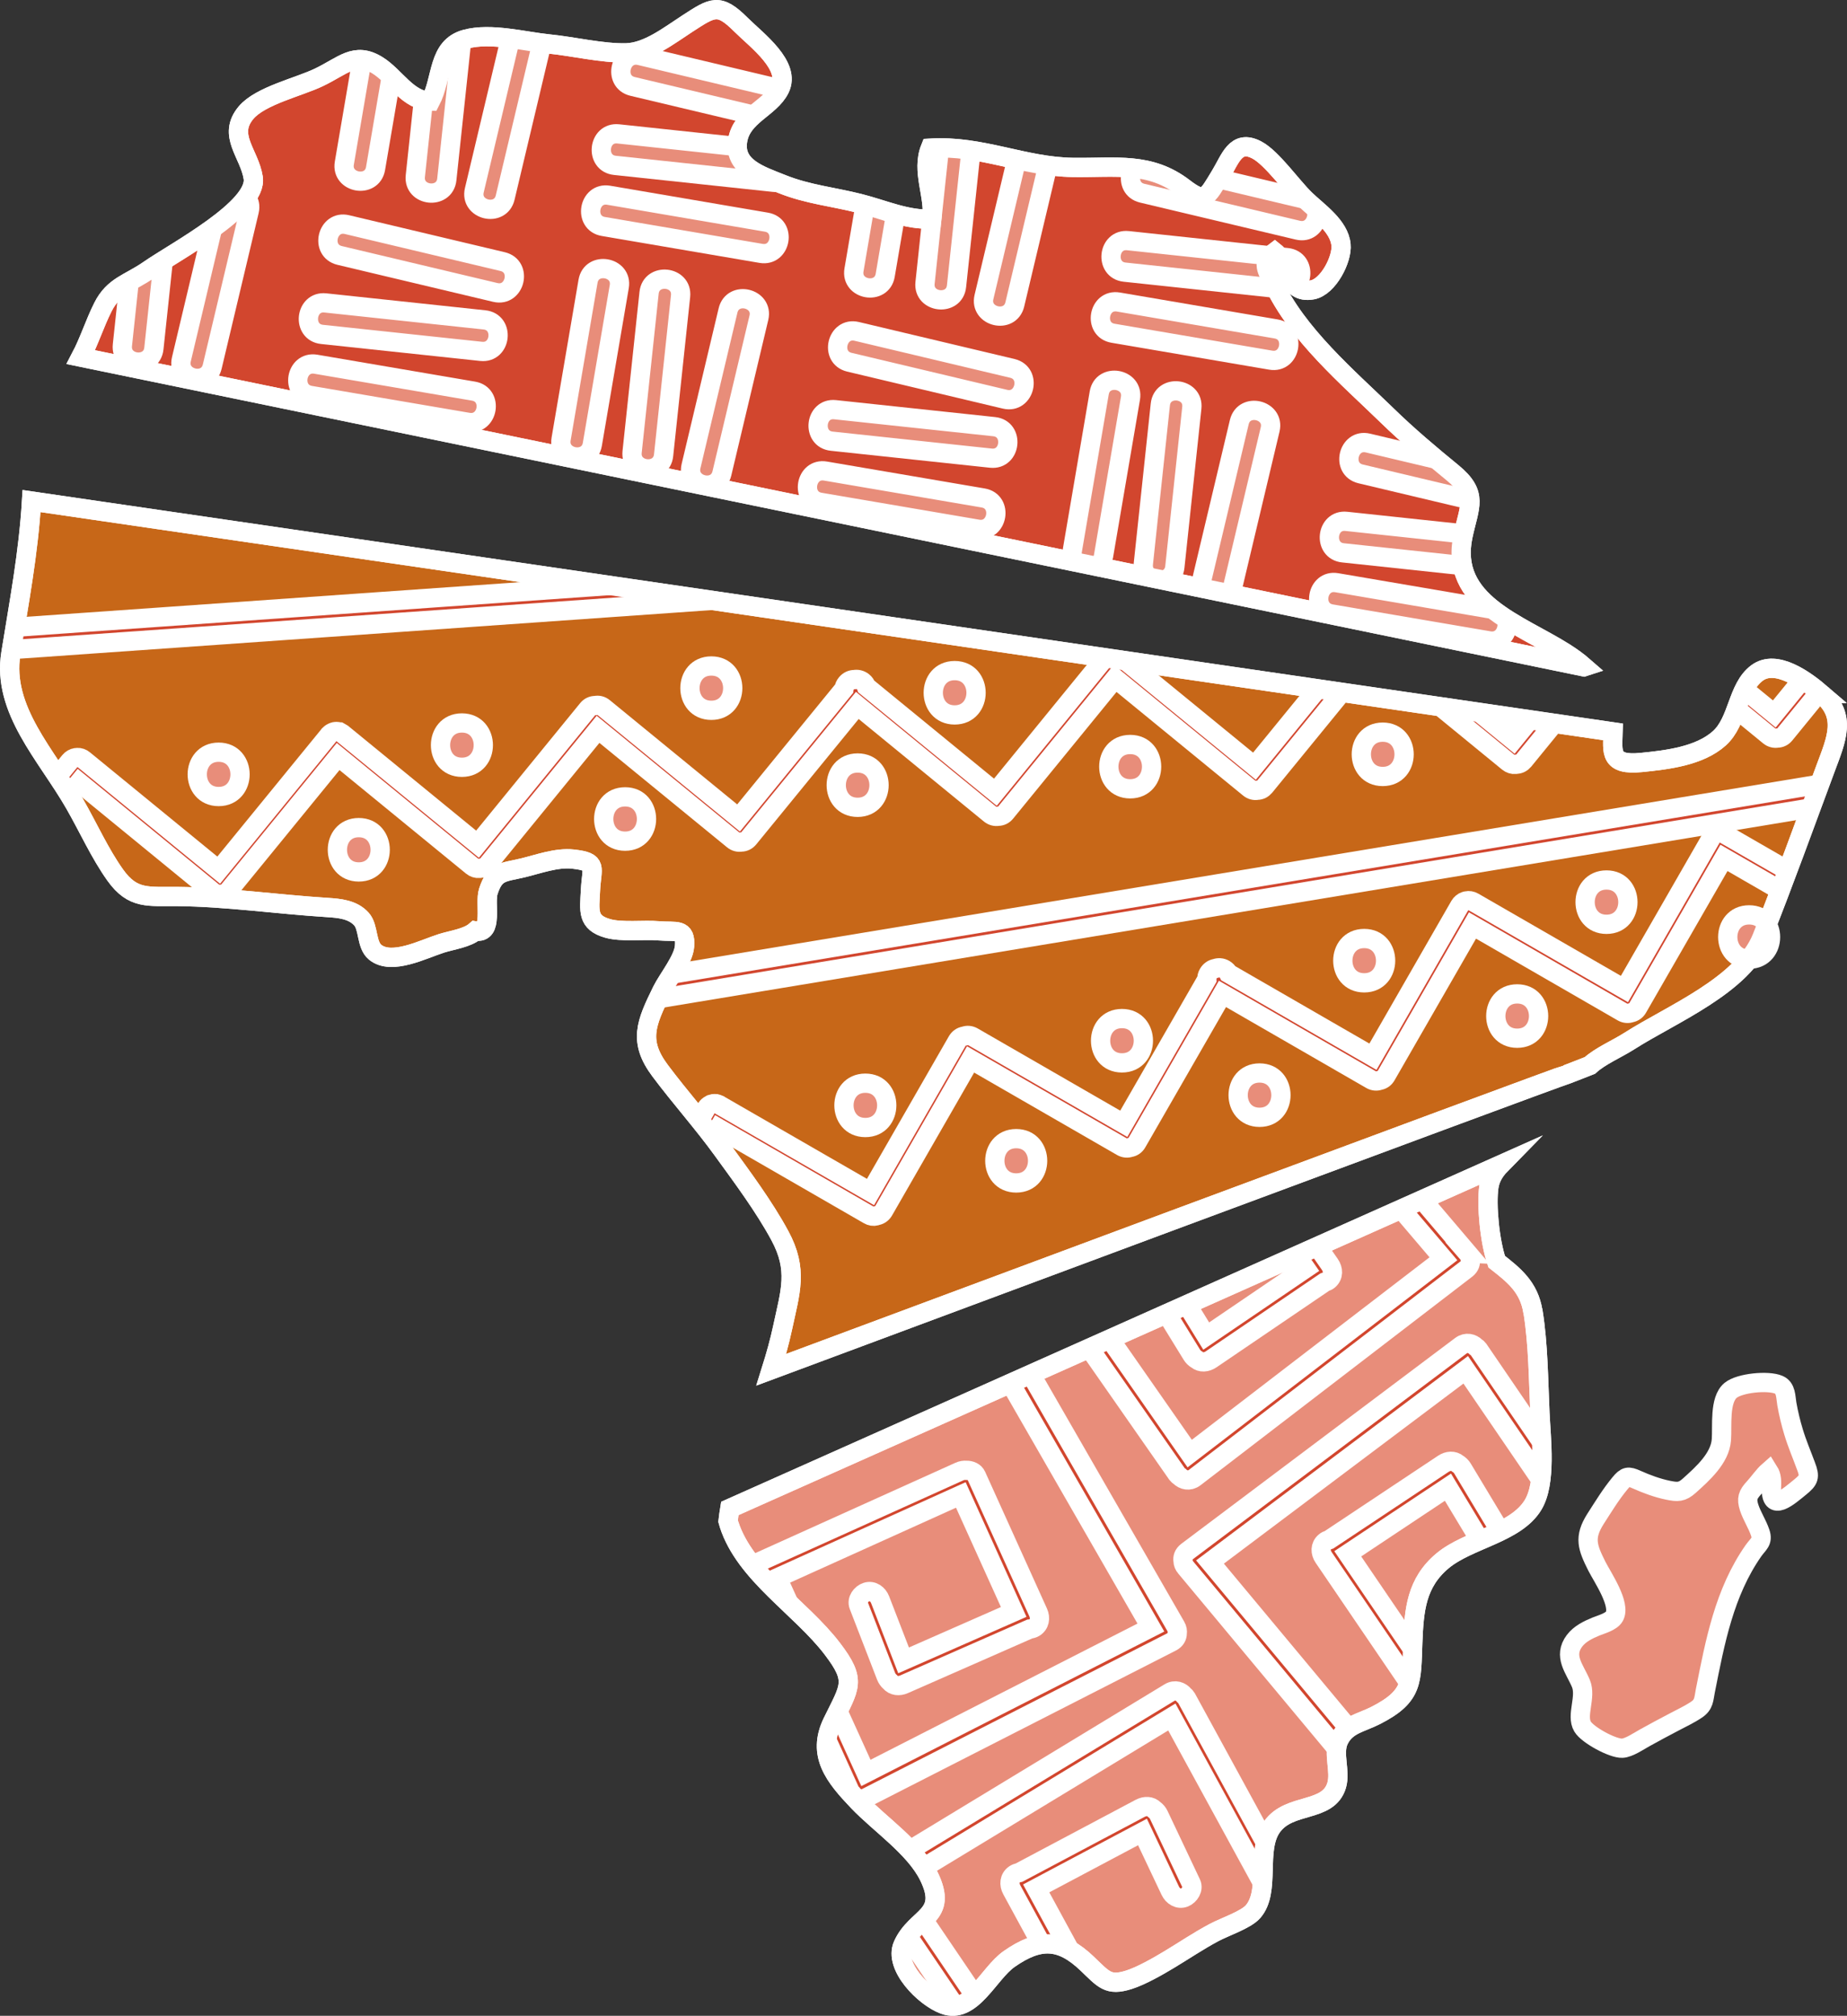 <svg xmlns="http://www.w3.org/2000/svg" xmlns:xlink="http://www.w3.org/1999/xlink" id="Livello_2" data-name="Livello 2" viewBox="0 0 287.46 313.76"><rect x="0" y="0" width="287.46" height="313.76" fill="#333333" stroke="none"/><defs><style>      .cls-1 {        clip-path: url(#clippath);      }      .cls-2 {        fill: #e88d7a;      }      .cls-2, .cls-3, .cls-4, .cls-5 {        stroke: #fff;        stroke-miterlimit: 10;        stroke-width: 3px;      }      .cls-3 {        fill: #d2462e;      }      .cls-6 {        clip-path: url(#clippath-1);      }      .cls-7 {        clip-path: url(#clippath-2);      }      .cls-4 {        fill: none;      }      .cls-5 {        fill: #c76718;      }    </style><clipPath id="clippath"><path class="cls-4" d="M246.52,103.78c-.88-.77-1.85-1.47-2.91-2.15-7.19-4.58-18.13-7.84-15.91-18.24.99-4.63,2.42-6.48-1.64-9.81-3.47-2.84-6.94-5.76-10.13-8.87-6.22-6.04-14.01-12.64-17.77-20.68-.91-1.94-2.01-3.13.23-4.8,2.1,1.66,1.85,6.62,5.85,5.89,2.49-.45,4.7-4.82,4.47-7.02-.29-2.96-3.59-5.15-5.56-7.05-2.07-2-5.18-6.47-7.55-7.71-3.29-1.72-4.12,1.43-5.66,3.95-2.1,3.44-2.37,4.48-5.66,1.96-5.33-4.1-10.51-3.1-17.29-3.19-7.65-.1-14.27-3.48-22.2-3-1.45,3.61.71,7.39.25,11.03-3.88.21-7.53-1.49-11.28-2.43-4.07-1.03-8.07-1.41-12.03-3-3.39-1.36-7.63-2.65-6.92-6.82.66-3.9,5.03-4.97,6.55-8.01,1.8-3.6-3.54-7.51-6.03-9.98-3.45-3.45-4.4-2.73-8.34-.18-2.84,1.84-6.16,4.47-9.54,4.56-3.7.09-8.22-1.01-12.04-1.39-3.8-.38-9.03-1.8-12.94-.74-4.39,1.2-3.6,6.1-5.46,9.65-3.51-.02-5.48-3.88-8.29-5.6-3.49-2.14-5.34.1-9.08,1.89-3.16,1.52-9.11,2.85-11.34,5.49-2.97,3.53.51,6.34,1.11,10.14.74,4.72-12.18,11.51-16.21,14.32-3.06,2.14-5.51,2.47-7.18,5.81-1.28,2.54-2.12,5.28-3.44,7.79l233.91,48.2Z"></path></clipPath><clipPath id="clippath-1"><path class="cls-4" d="M238.58,204.16c-.62-3.84-2.95-5.67-5.64-7.78-1.09-3.15-1.62-8.83-1.22-11.62.2-1.38.88-2.5,1.82-3.46l-119.95,53.49c-.11.66-.21,1.32-.28,1.98.04.16.09.33.15.49,2.5,7.78,11.18,12.93,16.1,19.4,3.8,5,2.72,5.83,0,11.4-2.47,5.09.33,8.51,3.97,12.33,3.35,3.52,8.85,7.19,11.04,11.65,3.09,6.33-1.99,6.14-4.04,10.71-1.47,3.29,3.31,8.12,6.39,9.26,4.34,1.6,6.93-4.85,10.14-7.09,4.77-3.34,8.08-3.15,12.13.71,2.61,2.49,3.28,3.54,6.49,2.53,1.91-.6,4.51-2.08,6.28-3.15,2.33-1.4,4.53-2.9,7.01-4.22,1.65-.88,4.91-1.96,6.03-3.22,2.83-3.22.4-9.61,2.96-13.22,2.73-3.86,8.76-2.11,10.07-6.46.66-2.2-.64-4.97.34-7.03,1.16-2.44,3.44-2.67,5.76-3.86,5.92-3.03,5.51-5.32,5.75-11.4.2-4.99.53-9.25,4.66-12.68,4.01-3.33,11.34-4.21,14.05-8.66,2.11-3.47,1.27-10.15,1.08-14.31-.24-5.19-.26-10.68-1.07-15.75Z"></path></clipPath><clipPath id="clippath-2"><path class="cls-4" d="M283.58,108.1c-2.59-2.23-7.16-5.59-10.15-3.33-3.09,2.33-2.86,7.46-5.84,10.15-3.09,2.78-8.15,3.36-12.13,3.76-5.01.5-4.49-1.62-4.41-4.76L4.91,77.99c-.49,8.16-1.94,15.75-3.22,23.72-1.41,8.77,5.57,15.81,9.91,23.37,2.13,3.7,3.91,7.72,6.34,11.13,2.74,3.84,5.15,3.28,9.61,3.33,7.64.07,15.61,1.22,23.37,1.71,1.9.12,3.98.3,5.33,1.8,1.16,1.28.72,3.98,2.12,5.15,2.56,2.11,7.45-.45,10.34-1.37,1.69-.53,4.03-.82,5.28-1.92,2.86.54,1.39-4.27,2.01-6.16,1.03-3.21,2.32-2.93,5.39-3.67,2.34-.56,5.23-1.65,7.81-1.36,3.93.44,2.87,1.24,2.7,4.85-.16,3.25-.56,5.01,2.69,5.94,2.17.62,5.67.17,7.91.37,2.78.23,4.26-.47,4.04,2.41-.16,2.08-2.58,5.03-3.51,6.91-2.5,5.08-3.72,7.88-.27,12.48,3.12,4.17,6.65,8.11,9.68,12.3,3.09,4.26,6.49,8.82,8.93,13.34,2.89,5.34,1.63,8.72.43,14.35-.47,2.19-1.08,4.36-1.76,6.53,0,0,123.24-45.92,123.8-45.96,1.2-.47,2.4-.92,3.6-1.4,1.65-1.5,4.19-2.55,6.19-3.83,6.52-4.16,17.61-8.64,20.59-16.09,3.43-8.62,6.65-17.58,9.94-26.42,1.65-4.41,3.28-8.05-.59-11.4Z"></path></clipPath></defs><g id="OBJECTS"><g><path class="cls-2" d="M238.58,204.16c-.62-3.84-2.95-5.67-5.64-7.78-1.09-3.15-1.62-8.83-1.22-11.62.2-1.38.88-2.5,1.82-3.46l-119.95,53.49c-.11.66-.21,1.32-.28,1.98.04.16.09.33.15.49,2.5,7.78,11.18,12.93,16.1,19.4,3.8,5,2.72,5.83,0,11.4-2.47,5.09.33,8.51,3.97,12.33,3.35,3.52,8.85,7.19,11.04,11.65,3.09,6.33-1.99,6.14-4.04,10.71-1.47,3.29,3.31,8.12,6.39,9.26,4.34,1.6,6.93-4.85,10.14-7.09,4.77-3.34,8.08-3.15,12.13.71,2.61,2.49,3.28,3.54,6.49,2.53,1.91-.6,4.51-2.08,6.28-3.15,2.33-1.4,4.53-2.9,7.01-4.22,1.65-.88,4.91-1.96,6.03-3.22,2.83-3.22.4-9.61,2.96-13.22,2.73-3.86,8.76-2.11,10.07-6.46.66-2.2-.64-4.97.34-7.03,1.16-2.44,3.44-2.67,5.76-3.86,5.92-3.03,5.51-5.32,5.75-11.4.2-4.99.53-9.25,4.66-12.68,4.01-3.33,11.34-4.21,14.05-8.66,2.11-3.47,1.27-10.15,1.08-14.31-.24-5.19-.26-10.68-1.07-15.75Z"></path><path class="cls-5" d="M283.58,108.1c-2.59-2.23-7.16-5.59-10.15-3.33-3.09,2.33-2.86,7.46-5.84,10.15-3.09,2.78-8.15,3.36-12.13,3.76-5.01.5-4.49-1.62-4.41-4.76L4.91,77.99c-.49,8.16-1.94,15.75-3.22,23.72-1.41,8.77,5.57,15.81,9.91,23.37,2.13,3.7,3.91,7.72,6.34,11.13,2.74,3.84,5.15,3.28,9.61,3.33,7.64.07,15.61,1.22,23.37,1.71,1.9.12,3.98.3,5.33,1.8,1.16,1.28.72,3.98,2.12,5.15,2.56,2.11,7.45-.45,10.34-1.37,1.69-.53,4.03-.82,5.28-1.92,2.86.54,1.39-4.27,2.01-6.16,1.03-3.21,2.32-2.93,5.39-3.67,2.34-.56,5.23-1.65,7.81-1.36,3.93.44,2.87,1.24,2.7,4.85-.16,3.25-.56,5.01,2.69,5.94,2.17.62,5.67.17,7.91.37,2.78.23,4.26-.47,4.04,2.41-.16,2.08-2.58,5.03-3.51,6.91-2.5,5.08-3.72,7.88-.27,12.48,3.12,4.17,6.65,8.11,9.68,12.3,3.09,4.26,6.49,8.82,8.93,13.34,2.89,5.34,1.63,8.72.43,14.35-.47,2.19-1.08,4.36-1.76,6.53,0,0,123.24-45.92,123.8-45.96,1.2-.47,2.4-.92,3.6-1.4,1.65-1.5,4.19-2.55,6.19-3.83,6.52-4.16,17.61-8.64,20.59-16.09,3.43-8.62,6.65-17.58,9.94-26.42,1.65-4.41,3.28-8.05-.59-11.4Z"></path><path class="cls-3" d="M246.52,103.78c-.88-.77-1.85-1.47-2.91-2.15-7.19-4.58-18.13-7.84-15.91-18.24.99-4.63,2.42-6.48-1.64-9.81-3.47-2.84-6.94-5.76-10.13-8.87-6.22-6.04-14.01-12.64-17.77-20.68-.91-1.94-2.01-3.13.23-4.8,2.1,1.66,1.85,6.62,5.85,5.89,2.49-.45,4.7-4.82,4.47-7.02-.29-2.96-3.59-5.15-5.56-7.05-2.07-2-5.18-6.47-7.55-7.71-3.29-1.72-4.12,1.43-5.66,3.95-2.1,3.44-2.37,4.48-5.66,1.96-5.33-4.1-10.51-3.1-17.29-3.19-7.65-.1-14.27-3.48-22.2-3-1.45,3.61.71,7.39.25,11.03-3.88.21-7.53-1.49-11.28-2.43-4.07-1.03-8.07-1.41-12.03-3-3.39-1.36-7.63-2.65-6.92-6.82.66-3.9,5.03-4.97,6.55-8.01,1.8-3.6-3.54-7.51-6.03-9.98-3.45-3.45-4.4-2.73-8.34-.18-2.84,1.84-6.16,4.47-9.54,4.56-3.7.09-8.22-1.01-12.04-1.39-3.8-.38-9.03-1.8-12.94-.74-4.39,1.2-3.6,6.1-5.46,9.65-3.51-.02-5.48-3.88-8.29-5.6-3.49-2.14-5.34.1-9.08,1.89-3.16,1.52-9.11,2.85-11.34,5.49-2.97,3.53.51,6.34,1.11,10.14.74,4.72-12.18,11.51-16.21,14.32-3.06,2.14-5.51,2.47-7.18,5.81-1.28,2.54-2.12,5.28-3.44,7.79l233.91,48.2Z"></path><path class="cls-2" d="M281.08,228.18c.65,1.74.47,2.16-.94,3.31-1.73,1.4-4.62,4.04-4.44.05.04-.91.07-1.78-.43-2.57-.79.69-1.58,1.86-2.26,2.59-1.01,1.08-1.22,1.72-.78,3.09.45,1.36,1.26,2.55,1.72,3.91.47,1.39-.28,1.72-1.05,2.81-4.55,6.51-5.97,14.18-7.49,21.82-.25,1.28-.19,2.12-1.34,2.9-1.09.74-2.36,1.33-3.53,1.95-1.57.82-3.06,1.62-4.59,2.47-.9.5-2.45,1.56-3.47,1.6-1.47.07-5.39-2.05-6.17-3.36-1.05-1.75.63-4.61-.27-6.73-.97-2.3-2.79-4.22-.99-6.63.83-1.09,2.11-1.71,3.35-2.22.85-.34,2.38-.75,2.84-1.56,1.09-1.86-1.86-6.15-2.7-7.81-1.47-2.94-2.08-4.47-.21-7.4,1.21-1.88,2.36-3.78,3.78-5.5.94-1.14,1.29-1.19,2.63-.59,1.52.68,3.19,1.3,4.84,1.64,1.53.31,2.18.34,3.35-.71,2.03-1.83,4.77-4.25,4.98-7.13.16-2.14-.35-6.22,1.44-7.7,1.41-1.16,5.82-1.59,7.49-.87,1.16.49,1.07,1.9,1.26,3,.26,1.45.6,2.9,1.04,4.34.54,1.81,1.29,3.54,1.93,5.29Z"></path><g><g class="cls-1"><path class="cls-2" d="M57.78.85l-4.19,24.55c-.53,3.13,4.33,3.96,4.86.83L62.64,1.68c.53-3.13-4.33-3.96-4.86-.83Z"></path><path class="cls-2" d="M67.28,2.65l-2.64,24.76c-.34,3.16,4.57,3.68,4.9.52l2.64-24.76c.34-3.16-4.57-3.68-4.9-.52Z"></path><path class="cls-2" d="M79.58,5.39l-5.76,24.23c-.73,3.09,4.06,4.23,4.8,1.14l5.76-24.23c.73-3.09-4.06-4.23-4.8-1.14Z"></path><path class="cls-2" d="M93.9,35.25l24.55,4.19c3.13.53,3.96-4.33.83-4.86l-24.55-4.19c-3.13-.53-3.96,4.33-.83,4.86Z"></path><path class="cls-2" d="M95.71,25.74l24.76,2.64c3.15.34,3.68-4.57.52-4.9l-24.76-2.64c-3.16-.34-3.68,4.57-.52,4.9Z"></path><path class="cls-2" d="M98.45,13.45l24.23,5.76c3.09.73,4.23-4.06,1.14-4.8l-24.23-5.76c-3.09-.73-4.23,4.06-1.14,4.8Z"></path><path class="cls-2" d="M137.1,17.47l-4.19,24.55c-.53,3.13,4.33,3.96,4.86.83l4.19-24.55c.53-3.13-4.33-3.96-4.86-.83Z"></path><path class="cls-2" d="M146.61,19.27l-2.64,24.76c-.34,3.15,4.57,3.68,4.9.52l2.64-24.76c.34-3.16-4.57-3.68-4.9-.52Z"></path><path class="cls-2" d="M158.9,22.01l-5.76,24.23c-.73,3.09,4.06,4.23,4.8,1.14l5.76-24.23c.73-3.09-4.06-4.23-4.8-1.14Z"></path><path class="cls-2" d="M173.23,51.87l24.55,4.19c3.13.53,3.96-4.33.83-4.86l-24.55-4.19c-3.13-.53-3.96,4.33-.83,4.86Z"></path><path class="cls-2" d="M175.04,42.36l24.76,2.64c3.15.34,3.68-4.57.52-4.9l-24.76-2.64c-3.15-.34-3.68,4.57-.52,4.9Z"></path><path class="cls-2" d="M177.77,30.07l24.23,5.76c3.09.73,4.23-4.06,1.14-4.8l-24.23-5.76c-3.09-.73-4.23,4.06-1.14,4.8Z"></path><path class="cls-2" d="M12.19,27.16l-4.19,24.55c-.53,3.13,4.33,3.96,4.86.83l4.19-24.55c.53-3.13-4.33-3.96-4.86-.83Z"></path><path class="cls-2" d="M21.69,28.96l-2.64,24.76c-.34,3.15,4.57,3.68,4.9.52l2.64-24.76c.34-3.16-4.57-3.68-4.9-.52Z"></path><path class="cls-2" d="M33.99,31.7l-5.76,24.23c-.73,3.09,4.06,4.23,4.8,1.14l5.76-24.23c.73-3.09-4.06-4.23-4.8-1.14Z"></path><path class="cls-2" d="M48.32,61.55l24.55,4.19c3.13.53,3.96-4.33.83-4.86l-24.55-4.19c-3.13-.53-3.96,4.33-.83,4.86Z"></path><path class="cls-2" d="M50.12,52.05l24.76,2.64c3.15.34,3.68-4.57.52-4.9l-24.76-2.64c-3.15-.34-3.68,4.57-.52,4.9Z"></path><path class="cls-2" d="M52.86,39.76l24.23,5.76c3.09.73,4.23-4.06,1.14-4.8l-24.23-5.76c-3.09-.73-4.23,4.06-1.14,4.8Z"></path><path class="cls-2" d="M91.52,43.78l-4.19,24.55c-.53,3.13,4.33,3.96,4.86.83l4.19-24.55c.53-3.13-4.33-3.96-4.86-.83Z"></path><path class="cls-2" d="M101.02,45.58l-2.64,24.76c-.34,3.15,4.57,3.68,4.9.52l2.64-24.76c.34-3.16-4.57-3.68-4.9-.52Z"></path><path class="cls-2" d="M113.31,48.32l-5.76,24.23c-.73,3.09,4.06,4.23,4.8,1.14l5.76-24.23c.73-3.09-4.06-4.23-4.8-1.14Z"></path><path class="cls-2" d="M127.64,78.18l24.55,4.19c3.13.53,3.96-4.33.83-4.86l-24.55-4.19c-3.13-.53-3.96,4.33-.83,4.86Z"></path><path class="cls-2" d="M129.45,68.67l24.76,2.64c3.16.34,3.68-4.57.52-4.9l-24.76-2.64c-3.15-.34-3.68,4.57-.52,4.9Z"></path><path class="cls-2" d="M132.19,56.38l24.23,5.76c3.09.73,4.23-4.06,1.14-4.8l-24.23-5.76c-3.09-.73-4.23,4.06-1.14,4.8Z"></path><path class="cls-2" d="M171.08,61.16l-4.19,24.55c-.53,3.13,4.33,3.96,4.86.83l4.19-24.55c.53-3.13-4.33-3.96-4.86-.83Z"></path><path class="cls-2" d="M180.59,62.96l-2.64,24.76c-.34,3.15,4.57,3.68,4.9.52l2.64-24.76c.34-3.16-4.57-3.68-4.9-.52Z"></path><path class="cls-2" d="M192.88,65.7l-5.76,24.23c-.73,3.09,4.06,4.23,4.8,1.14l5.76-24.23c.73-3.09-4.06-4.23-4.8-1.14Z"></path><path class="cls-2" d="M207.21,95.56l24.55,4.19c3.13.53,3.96-4.33.83-4.86l-24.55-4.19c-3.13-.53-3.96,4.33-.83,4.86Z"></path><path class="cls-2" d="M209.02,86.05l24.76,2.64c3.16.34,3.68-4.57.52-4.9l-24.76-2.64c-3.15-.34-3.68,4.57-.52,4.9Z"></path><path class="cls-2" d="M211.76,73.76l24.23,5.76c3.09.73,4.23-4.06,1.14-4.8l-24.23-5.76c-3.09-.73-4.23,4.06-1.14,4.8Z"></path></g><path class="cls-4" d="M246.52,103.78c-.88-.77-1.85-1.47-2.91-2.15-7.19-4.58-18.13-7.84-15.91-18.24.99-4.63,2.42-6.48-1.64-9.81-3.47-2.84-6.94-5.76-10.13-8.87-6.22-6.04-14.01-12.64-17.77-20.68-.91-1.94-2.01-3.13.23-4.8,2.1,1.66,1.85,6.62,5.85,5.89,2.49-.45,4.7-4.82,4.47-7.02-.29-2.96-3.59-5.15-5.56-7.05-2.07-2-5.18-6.47-7.55-7.71-3.29-1.72-4.12,1.43-5.66,3.95-2.1,3.44-2.37,4.48-5.66,1.96-5.33-4.1-10.51-3.1-17.29-3.19-7.65-.1-14.27-3.48-22.2-3-1.45,3.61.71,7.39.25,11.03-3.88.21-7.53-1.49-11.28-2.43-4.07-1.03-8.07-1.41-12.03-3-3.39-1.36-7.63-2.65-6.92-6.82.66-3.9,5.03-4.97,6.55-8.01,1.8-3.6-3.54-7.51-6.03-9.98-3.45-3.45-4.4-2.73-8.34-.18-2.84,1.84-6.16,4.47-9.54,4.56-3.7.09-8.22-1.01-12.04-1.39-3.8-.38-9.03-1.8-12.94-.74-4.39,1.2-3.6,6.1-5.46,9.65-3.51-.02-5.48-3.88-8.29-5.6-3.49-2.14-5.34.1-9.08,1.89-3.16,1.52-9.11,2.85-11.34,5.49-2.97,3.53.51,6.34,1.11,10.14.74,4.72-12.18,11.51-16.21,14.32-3.06,2.14-5.51,2.47-7.18,5.81-1.28,2.54-2.12,5.28-3.44,7.79l233.91,48.2Z"></path></g><g><g class="cls-6"><path class="cls-3" d="M182.99,253.13c-8.62-14.99-17.24-29.97-25.86-44.96-1.11-1.92-4.09-.19-2.98,1.74,8.32,14.47,16.65,28.94,24.97,43.42-14.78,7.54-29.56,15.09-44.35,22.63-4.6-10.12-9.19-20.25-13.79-30.37,9.52-4.3,19.04-8.6,28.56-12.9,2.74,6.07,5.49,12.14,8.23,18.21-5.71,2.51-11.43,5.03-17.14,7.54-1.22-3.15-2.43-6.29-3.65-9.44-.32-.84-1.17-1.51-2.12-1.2-.82.26-1.55,1.22-1.2,2.12,1.42,3.66,2.83,7.33,4.25,10.99.13.33.34.64.61.87.54.65,1.42.72,2.18.38,6.52-2.87,13.04-5.73,19.56-8.6.25-.02.49-.09.7-.21.87-.51,1-1.51.62-2.36l-9.63-21.3c-.26-.58-.92-.85-1.55-.83-.36-.03-.74.03-1.09.19-10.52,4.75-21.05,9.5-31.57,14.25-.85.38-1.05,1.62-.62,2.36.09.15.19.27.3.37,4.95,10.91,9.91,21.82,14.86,32.73.08.17.2.31.33.43.47.66,1.33,1.07,2.26.6l47.48-24.23c.62-.32.87-.82.87-1.34.05-.33,0-.7-.22-1.07Z"></path><path class="cls-3" d="M184.55,243.99c11.07,13.28,22.14,26.57,33.2,39.85,1.42,1.7,4.06-.52,2.63-2.23-10.69-12.83-21.37-25.65-32.06-38.48,13.27-9.97,26.53-19.94,39.8-29.92,6.27,9.18,12.53,18.37,18.8,27.55-8.64,5.87-17.28,11.74-25.92,17.61-3.75-5.51-7.49-11.01-11.24-16.52,5.2-3.46,10.4-6.92,15.59-10.37,1.74,2.89,3.48,5.78,5.22,8.67.46.77,1.42,1.29,2.3.82.76-.4,1.32-1.47.82-2.3-2.02-3.36-4.05-6.73-6.07-10.09-.18-.31-.45-.57-.75-.75-.65-.55-1.52-.46-2.22,0-5.93,3.94-11.86,7.89-17.79,11.83-.24.07-.47.17-.65.33-.77.65-.73,1.66-.2,2.43l13.15,19.33c.36.53,1.05.68,1.67.55.36-.03.72-.16,1.04-.37,9.55-6.49,19.1-12.98,28.65-19.47.77-.52.76-1.77.2-2.43-.11-.13-.23-.23-.36-.32-6.75-9.9-13.51-19.79-20.26-29.69-.11-.15-.25-.27-.4-.36-.57-.57-1.5-.82-2.33-.2l-42.61,32.03c-.56.42-.72.96-.63,1.47,0,.34.13.69.41,1.02Z"></path><path class="cls-3" d="M228.41,195.04c-11.2-13.17-22.4-26.34-33.6-39.51-1.44-1.69-4.05.56-2.61,2.25,10.82,12.72,21.63,25.44,32.45,38.15-13.16,10.11-26.33,20.21-39.49,30.32-6.36-9.12-12.72-18.24-19.08-27.36,8.58-5.96,17.16-11.91,25.74-17.87,3.8,5.47,7.6,10.94,11.4,16.41-5.16,3.51-10.33,7.02-15.49,10.53-1.77-2.87-3.54-5.75-5.3-8.62-.47-.77-1.43-1.27-2.3-.8-.75.41-1.3,1.48-.8,2.3,2.06,3.34,4.12,6.69,6.17,10.03.19.31.45.57.76.74.65.54,1.52.45,2.22-.02,5.89-4,11.78-8.01,17.67-12.01.24-.07.47-.18.65-.33.77-.66.71-1.66.18-2.43l-13.34-19.2c-.36-.52-1.06-.67-1.68-.54-.36.03-.72.16-1.04.39-9.49,6.59-18.97,13.17-28.46,19.76-.76.53-.74,1.78-.18,2.43.11.13.24.23.36.31,6.85,9.83,13.71,19.66,20.56,29.48.11.15.25.27.4.36.58.57,1.5.81,2.33.18l42.28-32.46c.55-.42.71-.97.61-1.48-.01-.34-.14-.69-.42-1.01Z"></path><path class="cls-3" d="M135.98,293.55c9.7,14.31,19.4,28.63,29.1,42.94,1.24,1.84,4.09-.11,2.84-1.95-9.37-13.82-18.73-27.64-28.1-41.46,14.19-8.61,28.38-17.22,42.56-25.83,5.33,9.76,10.65,19.52,15.98,29.27-9.18,4.99-18.36,9.97-27.54,14.96-3.18-5.85-6.36-11.7-9.55-17.55,5.51-2.93,11.03-5.85,16.54-8.78,1.44,3.05,2.89,6.1,4.33,9.15.38.81,1.28,1.42,2.2,1.05.79-.32,1.46-1.33,1.05-2.2-1.68-3.55-3.36-7.1-5.04-10.65-.15-.32-.39-.61-.68-.82-.59-.61-1.46-.61-2.21-.22-6.29,3.34-12.58,6.68-18.87,10.02-.25.04-.49.13-.68.26-.83.57-.89,1.58-.44,2.4l11.17,20.54c.3.56.98.78,1.61.72.36,0,.73-.08,1.07-.27,10.15-5.51,20.29-11.02,30.44-16.54.82-.44.93-1.69.44-2.4-.1-.14-.21-.25-.33-.35-5.74-10.52-11.48-21.03-17.22-31.55-.09-.16-.22-.29-.36-.4-.51-.63-1.41-.97-2.29-.43l-45.57,27.66c-.59.36-.81.89-.77,1.4-.02.34.06.7.3,1.05Z"></path></g><path class="cls-4" d="M238.58,204.16c-.62-3.84-2.95-5.67-5.64-7.78-1.09-3.15-1.62-8.83-1.22-11.62.2-1.38.88-2.5,1.82-3.46l-119.95,53.49c-.11.66-.21,1.32-.28,1.98.04.16.09.33.15.49,2.5,7.78,11.18,12.93,16.1,19.4,3.8,5,2.72,5.83,0,11.4-2.47,5.09.33,8.51,3.97,12.33,3.35,3.52,8.85,7.19,11.04,11.65,3.09,6.33-1.99,6.14-4.04,10.71-1.47,3.29,3.31,8.12,6.39,9.26,4.34,1.6,6.93-4.85,10.14-7.09,4.77-3.34,8.08-3.15,12.13.71,2.61,2.49,3.28,3.54,6.49,2.53,1.91-.6,4.51-2.08,6.28-3.15,2.33-1.4,4.53-2.9,7.01-4.22,1.65-.88,4.91-1.96,6.03-3.22,2.83-3.22.4-9.61,2.96-13.22,2.73-3.86,8.76-2.11,10.07-6.46.66-2.2-.64-4.97.34-7.03,1.16-2.44,3.44-2.67,5.76-3.86,5.92-3.03,5.51-5.32,5.75-11.4.2-4.99.53-9.25,4.66-12.68,4.01-3.33,11.34-4.21,14.05-8.66,2.11-3.47,1.27-10.15,1.08-14.31-.24-5.19-.26-10.68-1.07-15.75Z"></path></g><path class="cls-2" d="M250.03,136.97c-4.44,0-4.44,6.9,0,6.9s4.44-6.9,0-6.9Z"></path><path class="cls-2" d="M272.23,142.4c-4.44,0-4.44,6.9,0,6.9s4.44-6.9,0-6.9Z"></path><g><g class="cls-7"><path class="cls-3" d="M292.58,122.06c-.27-.98-1.2-1.36-2.12-1.2-27.74,4.59-55.47,9.18-83.21,13.77l-82.78,13.7c-15.57,2.58-31.13,5.15-46.7,7.73-.92.15-1.43,1.29-1.2,2.12.27.98,1.2,1.36,2.12,1.2,27.74-4.59,55.47-9.18,83.21-13.77l82.78-13.7c15.57-2.58,31.13-5.15,46.7-7.73.92-.15,1.43-1.29,1.2-2.12Z"></path><path class="cls-3" d="M295.86,92.17l-18.07,22.13c-.3.37-.71.58-1.17.58-.44.08-.89-.03-1.27-.34l-21.01-17.21-17.18,21.04c-.3.36-.71.58-1.16.58-.05.01-.1.02-.15.03-.4.04-.8-.09-1.13-.36l-20.83-17.06-17.04,20.86c-.3.36-.71.58-1.16.58-.45.09-.91-.03-1.28-.34l-20.85-17.07-17.04,20.88c-.3.37-.71.58-1.17.58-.44.08-.89-.03-1.27-.34l-20.65-16.91-16.89,20.68c-.3.37-.71.58-1.17.58-.44.08-.9-.03-1.27-.34l-21.02-17.2-17.17,21.04c-.3.36-.71.58-1.17.58-.05.01-.1.02-.14.03-.4.04-.8-.09-1.13-.36l-20.84-17.06-17.03,20.86c-.3.36-.71.58-1.17.58-.45.09-.9-.03-1.27-.34l-20.85-17.07-17.05,20.88c-.3.37-.72.58-1.17.58-.44.08-.89-.04-1.26-.34l-22.12-18.1c-.69-.57-.78-1.53-.2-2.24.58-.7,1.54-.8,2.23-.24l20.97,17.17,17.14-21c.26-.31.58-.5.96-.56.05-.01.14-.02.23-.02.35-.02.71.1,1.02.36l20.98,17.17,16.98-20.8c.11-.17.24-.32.4-.44.07-.06.19-.14.33-.2.1-.05.2-.08.28-.1h.04c.09-.03.18-.04.28-.04h.05c.1,0,.2.02.29.04.02,0,.06.02.1.03h.05c.07.04.16.07.23.12.17.08.31.19.44.32l20.81,17.03,17.13-21c.31-.39.75-.59,1.22-.58.46-.1.91.01,1.3.33l20.98,17.17,16.41-20.1c.04-.3.16-.59.37-.84.33-.4.78-.61,1.25-.6.46-.09.94.02,1.34.34.26.21.43.47.52.75l20.08,16.44,17.13-21c.26-.31.59-.5.96-.56.06-.01.14-.02.23-.02.34-.02.71.1,1.02.36l20.98,17.17,16.98-20.8c.11-.17.24-.32.4-.44.07-.06.19-.14.33-.2.11-.05.2-.08.28-.1h.05c.08-.03.18-.04.28-.04h.05c.1,0,.2.02.29.04.01,0,.06.02.09.03h.06c.07.04.16.07.23.11.16.08.31.19.43.32l20.81,17.03,17.14-21c.31-.39.75-.59,1.22-.58.46-.1.91.01,1.3.33l20.97,17.17,17.14-21c.57-.69,1.53-.78,2.23-.2.71.58.82,1.54.25,2.23Z"></path><path class="cls-3" d="M347.65,110.97l-14.24,24.77c-.24.42-.61.69-1.06.77-.42.15-.89.11-1.3-.13l-23.52-13.57-13.54,23.55c-.23.41-.61.68-1.05.76-.05.02-.09.04-.14.05-.38.1-.8.04-1.17-.18l-23.32-13.46-13.43,23.35c-.23.41-.61.68-1.05.76-.43.16-.9.12-1.32-.12l-23.34-13.47-13.43,23.36c-.24.42-.61.68-1.06.76-.42.15-.89.11-1.3-.13l-23.12-13.34-13.31,23.14c-.24.42-.61.69-1.06.76-.42.15-.89.11-1.3-.13l-23.53-13.57-13.53,23.55c-.24.41-.61.68-1.06.76-.05.02-.09.04-.13.05-.39.11-.81.04-1.17-.18l-23.33-13.46-13.42,23.35c-.23.41-.61.68-1.06.76-.43.16-.89.12-1.31-.13l-23.34-13.47-13.44,23.37c-.24.42-.61.68-1.06.76-.42.15-.88.11-1.3-.13l-24.76-14.27c-.77-.45-1.01-1.39-.56-2.18.46-.78,1.39-1.04,2.16-.6l23.48,13.54,13.51-23.5c.2-.35.5-.59.86-.71.05-.02.13-.04.22-.05.34-.08.72-.02,1.07.18l23.48,13.54,13.39-23.28c.08-.18.19-.35.32-.5.06-.07.16-.17.3-.26.09-.06.18-.11.26-.15l.04-.02c.09-.03.17-.05.27-.07h.05c.1-.02.2-.02.29-.02.02,0,.06,0,.1.01h.06c.08.02.16.04.25.07.18.05.34.14.48.25l23.3,13.43,13.5-23.5c.25-.43.65-.71,1.11-.77.44-.17.9-.13,1.33.11l23.48,13.54,12.93-22.49c-.01-.3.06-.6.23-.89.26-.45.67-.73,1.13-.8.43-.16.93-.14,1.38.12.29.17.5.39.63.65l22.48,12.97,13.5-23.5c.21-.35.5-.59.86-.71.05-.02.13-.04.23-.05.34-.08.72-.02,1.07.18l23.48,13.54,13.38-23.28c.08-.18.19-.35.32-.5.06-.07.16-.17.3-.26.1-.07.18-.11.26-.15l.05-.02c.08-.03.17-.05.27-.07h.05c.1-.02.2-.02.29-.02.01,0,.06,0,.1.01h.06c.08.02.16.03.25.07.17.06.33.14.48.25l23.3,13.43,13.51-23.5c.25-.43.65-.71,1.11-.77.43-.17.9-.13,1.33.11l23.48,13.54,13.51-23.5c.45-.77,1.38-1.01,2.16-.56.79.46,1.05,1.38.61,2.16Z"></path><path class="cls-2" d="M34.03,117.08c-4.44,0-4.44,6.9,0,6.9s4.44-6.9,0-6.9Z"></path><path class="cls-2" d="M55.84,128.82c-4.44,0-4.44,6.9,0,6.9s4.44-6.9,0-6.9Z"></path><path class="cls-2" d="M71.89,112.53c-4.44,0-4.44,6.9,0,6.9s4.44-6.9,0-6.9Z"></path><path class="cls-2" d="M97.29,124.03c-4.44,0-4.44,6.9,0,6.9s4.44-6.9,0-6.9Z"></path><path class="cls-2" d="M110.71,103.66c-4.44,0-4.44,6.9,0,6.9s4.44-6.9,0-6.9Z"></path><path class="cls-2" d="M133.48,118.76c-4.44,0-4.44,6.9,0,6.9s4.44-6.9,0-6.9Z"></path><path class="cls-2" d="M148.58,104.38c-4.44,0-4.44,6.9,0,6.9s4.44-6.9,0-6.9Z"></path><path class="cls-2" d="M175.9,115.88c-4.44,0-4.44,6.9,0,6.9s4.44-6.9,0-6.9Z"></path><path class="cls-2" d="M215.2,113.96c-4.44,0-4.44,6.9,0,6.9s4.44-6.9,0-6.9Z"></path><path class="cls-2" d="M134.68,168.6c-4.44,0-4.44,6.9,0,6.9s4.44-6.9,0-6.9Z"></path><path class="cls-2" d="M158.16,177.23c-4.44,0-4.44,6.9,0,6.9s4.44-6.9,0-6.9Z"></path><path class="cls-2" d="M174.62,158.54c-4.44,0-4.44,6.9,0,6.9s4.44-6.9,0-6.9Z"></path><path class="cls-2" d="M196.03,167.01c-4.44,0-4.44,6.9,0,6.9s4.44-6.9,0-6.9Z"></path><path class="cls-2" d="M212.32,146.08c-4.44,0-4.44,6.9,0,6.9s4.44-6.9,0-6.9Z"></path><path class="cls-2" d="M236.13,154.7c-4.44,0-4.44,6.9,0,6.9s4.44-6.9,0-6.9Z"></path><path class="cls-3" d="M194.06,85.71c-.18-1-1.07-1.46-2-1.4-28.04,1.97-56.09,3.94-84.13,5.91l-83.7,5.88c-15.74,1.1-31.48,2.21-47.22,3.31-.93.07-1.55,1.15-1.4,2,.18,1,1.07,1.46,2,1.4,28.04-1.97,56.09-3.94,84.13-5.91l83.7-5.88c15.74-1.1,31.48-2.21,47.22-3.31.93-.07,1.55-1.15,1.4-2Z"></path></g><path class="cls-4" d="M283.58,108.1c-2.59-2.23-7.16-5.59-10.15-3.33-3.09,2.33-2.86,7.46-5.84,10.15-3.09,2.78-8.15,3.36-12.13,3.76-5.01.5-4.49-1.62-4.41-4.76L4.91,77.99c-.49,8.16-1.94,15.75-3.22,23.72-1.41,8.77,5.57,15.81,9.91,23.37,2.13,3.7,3.91,7.72,6.34,11.13,2.74,3.84,5.15,3.28,9.61,3.33,7.64.07,15.61,1.22,23.37,1.71,1.9.12,3.98.3,5.33,1.8,1.16,1.28.72,3.98,2.12,5.15,2.56,2.11,7.45-.45,10.34-1.37,1.69-.53,4.03-.82,5.28-1.92,2.86.54,1.39-4.27,2.01-6.16,1.03-3.21,2.32-2.93,5.39-3.67,2.34-.56,5.23-1.65,7.81-1.36,3.93.44,2.87,1.24,2.7,4.85-.16,3.25-.56,5.01,2.69,5.94,2.17.62,5.67.17,7.91.37,2.78.23,4.26-.47,4.04,2.41-.16,2.08-2.58,5.03-3.51,6.91-2.5,5.08-3.72,7.88-.27,12.48,3.12,4.17,6.65,8.11,9.68,12.3,3.09,4.26,6.49,8.82,8.93,13.34,2.89,5.34,1.63,8.72.43,14.35-.47,2.19-1.08,4.36-1.76,6.53,0,0,123.24-45.92,123.8-45.96,1.2-.47,2.4-.92,3.6-1.4,1.65-1.5,4.19-2.55,6.19-3.83,6.52-4.16,17.61-8.64,20.59-16.09,3.43-8.62,6.65-17.58,9.94-26.42,1.65-4.41,3.28-8.05-.59-11.4Z"></path></g></g></g></svg>